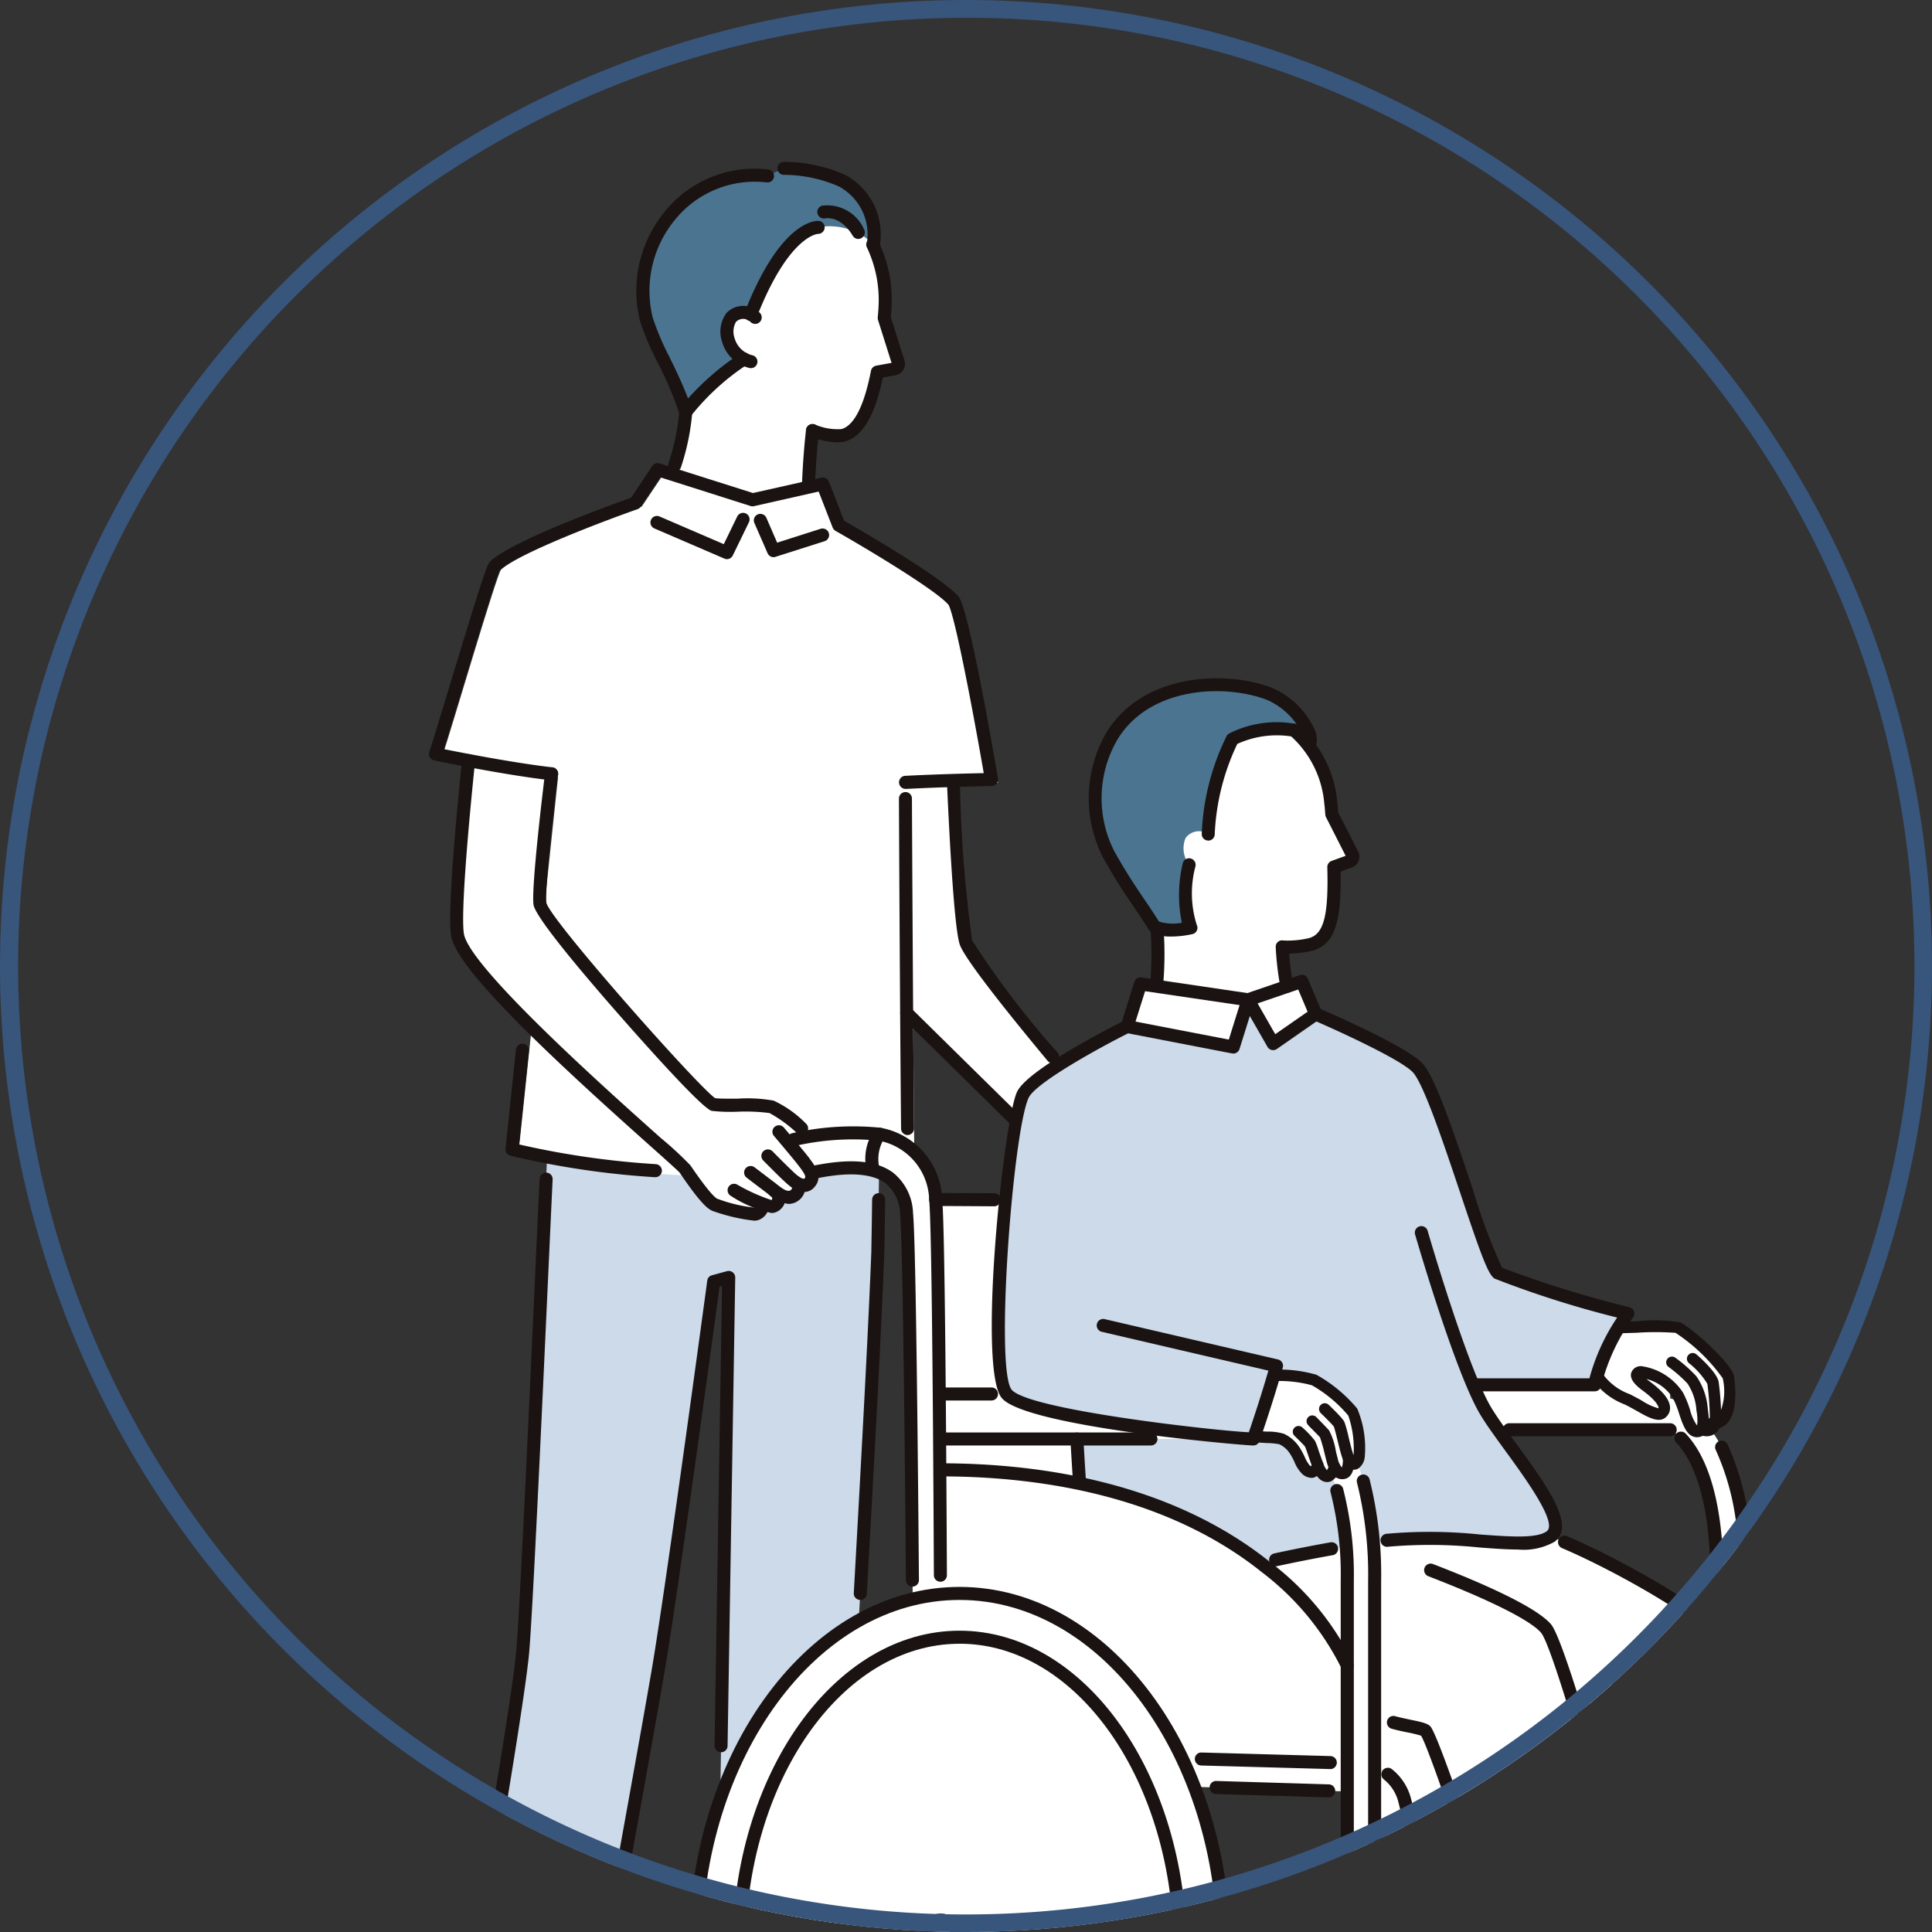 <svg height="108.5" viewBox="0 0 108.5 108.5" width="108.5" xmlns="http://www.w3.org/2000/svg" xmlns:xlink="http://www.w3.org/1999/xlink"><rect x="0" y="0" width="108.5" height="108.5" fill="#333333" stroke="none"/><clipPath id="a"><path d="m54.248 0a54.247 54.247 0 1 0 54.246 54.248 54.248 54.248 0 0 0 -54.246-54.248z"/></clipPath><g clip-path="url(#a)" transform="translate(.006)"><path d="m32.967 23.362c-.057 1.606-.117 6.839-.131 7.185-.425 11.133-2.576 46.078-2.576 46.078a15.5 15.5 0 0 1 -6.523-.044l.724-44.616-.841.226s-2.282 16.894-3.09 21.678-3.779 20.994-3.779 20.994-4.422.114-7.2-1.242c0 0 3.041-17.2 3.343-20.635s1.369-28.43 1.481-29.9z" fill="#ccdaea" transform="translate(16.455 39.77)"/><path d="m13.6 15.781c.574-.463 1.3-2.42 1.481-4.569l.588-4.291 7.122.977-.591 4.36a31.54 31.54 0 0 0 -.174 5.78l-4.683.918z" fill="#fff" transform="translate(23.428 11.924)"/><path d="m17.194 13.73c.61 2.753 4.236 3.918 5.162 3.673.569-.147 1.386-.773 1.925-3.553l.947-.174a.291.291 0 0 0 .226-.373l-.787-2.486c.016-.207.044-.422.049-.643.117-5.688-4.288-6.025-4.288-6.025a5.012 5.012 0 0 0 -5.478 3.12c-1.759 4.171 2.243 6.461 2.243 6.461" fill="#fff" transform="translate(24.985 7.047)"/><path d="m18.944 14.173a1.657 1.657 0 0 1 -.708-2.328.868.868 0 0 1 1.094-.163c1.955-4.988 3.782-4.9 3.782-4.9a3.513 3.513 0 0 1 3.1.947 3.438 3.438 0 0 0 -1.764-3.572 8.084 8.084 0 0 0 -3.262-.689l-.918.425a6.1 6.1 0 0 0 -5.418 2.161 6.693 6.693 0 0 0 -1.383 5.905c.411 1.432 1.617 3.251 2.213 5.2a13.784 13.784 0 0 1 3.264-2.984" fill="#4b7490" transform="translate(22.826 5.983)"/><path d="m26.477 36.082-7.531-7.411-.934-12.826h4.468s.343 8.658.732 9.788 5.875 7.618 5.875 7.618a20.891 20.891 0 0 1 -2.611 2.832" fill="#fff" transform="translate(31.028 27.295)"/><path d="m8.979 25.659c.506-1.5 3.093-10.332 3.324-10.553 1.342-1.247 7.9-3.539 7.9-3.539l1.258-1.879 5.339 1.693 3.937-.89.9 2.317s5.451 3.1 6.436 4.231c.517.594 2.135 10.046 2.135 10.046s-2.783.052-4.835.163c.019 4.239.084 17.025.144 21.506 0 0-12.527 1.527-22.236-.893l2.219-21.091c-2.706-.31-6.521-1.111-6.521-1.111" fill="#fff" transform="translate(15.832 16.88)"/><path d="m10.089 15.689c1.34.253 3.164.572 4.656.746 0 0-.771 6.262-.648 7.288s9.18 11.177 9.725 11.277 2.747-.046 3.281.131a12.474 12.474 0 0 1 2.1 1.574l-1.075.547c.329.389.689.825.809.988.231.327.615.762.321 1.116a.476.476 0 0 1 -.653.09.606.606 0 0 1 -.261.686.812.812 0 0 1 -.871-.132c.038.174.1.653-.324.738a1.321 1.321 0 0 1 -.542-.133.635.635 0 0 1 -.37.542 7.914 7.914 0 0 1 -2.317-.509 8.646 8.646 0 0 1 -1.688-2.023c-.289-.427-12.4-10.621-12.772-13.164-.242-1.655.629-9.761.629-9.761" fill="#fff" transform="translate(16.223 27.026)"/><path d="m16.566 9.808a.427.427 0 0 1 -.1-.014 2.1 2.1 0 0 1 -1.527-1.489 1.763 1.763 0 0 1 .259-1.6 1.305 1.305 0 0 1 1.838-.033.366.366 0 1 1 -.482.55.574.574 0 0 0 -.825-.014 1.094 1.094 0 0 0 -.084.9 1.37 1.37 0 0 0 1.024.98.367.367 0 0 1 .25.452.363.363 0 0 1 -.351.267" fill="#1a1311" transform="translate(25.599 10.868)"/><path d="m21.424 8.331h-.049a.365.365 0 0 1 -.316-.411 3.069 3.069 0 0 0 -1.576-3.2 7.741 7.741 0 0 0 -3.083-.65.366.366 0 0 1 0-.732 8.516 8.516 0 0 1 3.441.735 3.781 3.781 0 0 1 1.947 3.94.364.364 0 0 1 -.362.319" fill="#1a1311" transform="translate(27.619 5.75)"/><path d="m15.913 17.5-.057-.005a.366.366 0 0 1 -.294-.253 19.784 19.784 0 0 0 -1.22-2.87 15.606 15.606 0 0 1 -.994-2.336 7.012 7.012 0 0 1 1.443-6.227 6.473 6.473 0 0 1 5.739-2.3.366.366 0 1 1 -.054.73 5.758 5.758 0 0 0 -5.1 2.015 6.273 6.273 0 0 0 -1.318 5.576 14.933 14.933 0 0 0 .942 2.218c.348.713.732 1.506 1.04 2.322a15.034 15.034 0 0 1 2.938-2.527.365.365 0 1 1 .4.613 13.463 13.463 0 0 0 -3.164 2.883.362.362 0 0 1 -.3.158" fill="#1a1311" transform="translate(22.593 6.007)"/><path d="m15.715 10.181a.373.373 0 0 1 -.133-.025.369.369 0 0 1 -.207-.476c1.993-5.08 3.925-5.129 4.141-5.124a.369.369 0 0 1 .349.384.374.374 0 0 1 -.373.348c-.054 0-1.661.142-3.436 4.661a.367.367 0 0 1 -.34.231" fill="#1a1311" transform="translate(26.442 7.848)"/><path d="m19.172 6.128a.362.362 0 0 1 -.313-.177c-.7-1.168-1.549-.98-1.56-.977a.367.367 0 0 1 -.169-.713 2.255 2.255 0 0 1 2.355 1.312.368.368 0 0 1 -.125.5.362.362 0 0 1 -.188.052" fill="#1a1311" transform="translate(29.026 7.291)"/><path d="m18.409 16.388a4.822 4.822 0 0 1 -1.544-.321.366.366 0 0 1 .248-.689 3.232 3.232 0 0 0 1.5.261c.708-.188 1.28-1.315 1.658-3.27a.372.372 0 0 1 .294-.291l.863-.158-.76-2.407a.4.4 0 0 1 -.016-.139l.016-.18c.011-.144.025-.289.03-.441a6.905 6.905 0 0 0 -.651-3.311.366.366 0 1 1 .651-.335 7.612 7.612 0 0 1 .732 3.662c-.005.166-.019.329-.035.49l-.005.1.76 2.42a.661.661 0 0 1 -.06.536.653.653 0 0 1 -.447.3l-.705.131c-.449 2.159-1.152 3.332-2.14 3.591a1.5 1.5 0 0 1 -.389.044" fill="#1a1311" transform="translate(28.635 8.458)"/><path d="m16.905 12.53h-.014a.365.365 0 0 1 -.351-.378c.044-1.228.152-2.459.229-3.085a.366.366 0 0 1 .727.093c-.076.61-.18 1.813-.226 3.019a.364.364 0 0 1 -.365.351" fill="#1a1311" transform="translate(28.492 15.069)"/><path d="m14.148 12.077a.476.476 0 0 1 -.12-.019.37.37 0 0 1 -.226-.468 12.4 12.4 0 0 0 .598-2.89.365.365 0 0 1 .727.065 13.133 13.133 0 0 1 -.634 3.071.366.366 0 0 1 -.346.245" fill="#1a1311" transform="translate(23.742 14.409)"/><path d="m17.71 13.178a.335.335 0 0 1 -.144-.03l-3.931-1.693a.366.366 0 0 1 .291-.672l3.607 1.555.754-1.552a.366.366 0 0 1 .659.319l-.907 1.868a.365.365 0 0 1 -.329.207" fill="#1a1311" transform="translate(23.108 18.222)"/><path d="m16.656 13.031a.368.368 0 0 1 -.335-.221l-.743-1.7a.364.364 0 0 1 .191-.482.371.371 0 0 1 .482.188l.607 1.4 2.439-.779a.371.371 0 0 1 .463.24.364.364 0 0 1 -.24.457l-2.753.877a.332.332 0 0 1 -.112.019" fill="#1a1311" transform="translate(26.781 18.26)"/><path d="m18.843 29.021h-.024a47.723 47.723 0 0 1 -8.119-1.207.362.362 0 0 1 -.275-.392l.583-5.562a.367.367 0 1 1 .73.076l-.553 5.244a47.428 47.428 0 0 0 7.681 1.108.37.37 0 0 1 .34.392.366.366 0 0 1 -.365.34" fill="#1a1311" transform="translate(17.959 37.09)"/><path d="m19.025 35.6a.364.364 0 0 1 -.365-.362c-.049-4.993-.1-13.755-.12-18.53a.368.368 0 0 1 .365-.37.365.365 0 0 1 .365.365c.022 4.778.071 13.537.117 18.527a.365.365 0 0 1 -.359.37z" fill="#1a1311" transform="translate(31.938 28.143)"/><path d="m25 27.463a.358.358 0 0 1 -.256-.1l-6.066-5.971a.367.367 0 1 1 .515-.523l6.063 5.971a.365.365 0 0 1 -.256.626" fill="#1a1311" transform="translate(31.981 35.762)"/><path d="m25.467 32.207a.37.37 0 0 1 -.28-.131c-2.1-2.524-4.65-5.7-4.933-6.529-.319-.928-.591-6.164-.724-9.2a.367.367 0 0 1 .732-.033 73.643 73.643 0 0 0 .686 9 49.7 49.7 0 0 0 4.8 6.3.365.365 0 0 1 -.28.6" fill="#1a1311" transform="translate(33.641 27.5)"/><path d="m17.507 26.063a6.78 6.78 0 0 1 -2.307-.963.364.364 0 1 1 .348-.64 10.251 10.251 0 0 0 1.925.869c.052-.027.049-.142.035-.237a.365.365 0 1 1 .724-.1.845.845 0 0 1 -.629 1.054.488.488 0 0 1 -.093.008" fill="#1a1311" transform="translate(25.845 42.065)"/><path d="m17.839 26.18a1.985 1.985 0 0 1 -1.133-.545c-.049-.041-.1-.079-.142-.112-.248-.188-.817-.618-1.075-.817a.366.366 0 1 1 .447-.58c.256.193.82.623 1.065.809.052.035.106.082.166.128.308.245.6.46.776.354.041-.027.12-.071.1-.259a.366.366 0 0 1 .727-.082.94.94 0 0 1 -.452.969.9.9 0 0 1 -.474.133" fill="#1a1311" transform="translate(26.437 41.432)"/><path d="m26.07 36.478a.369.369 0 0 1 -.237-.087 7.6 7.6 0 0 0 -1.566-1.146 10.378 10.378 0 0 0 -1.778-.076 9.673 9.673 0 0 1 -1.462-.046c-.52-.1-3.825-3.817-5.225-5.413-2.14-2.439-4.71-5.5-4.792-6.18-.123-1.04.569-6.736.651-7.381a.366.366 0 0 1 .727.09c-.215 1.732-.746 6.4-.651 7.2.248 1 8.538 10.341 9.475 10.969.234.033.784.03 1.271.027a8.327 8.327 0 0 1 2.015.112 6.165 6.165 0 0 1 1.808 1.282.366.366 0 0 1 -.237.645" fill="#1a1311" transform="translate(18.943 27.264)"/><path d="m26.33 41.756a10.346 10.346 0 0 1 -2.309-.545c-.368-.136-.9-.754-1.843-2.137l-.019-.025c-.079-.093-.757-.7-1.541-1.4-5.704-5.082-11.018-10.049-11.288-11.913-.248-1.683.588-9.521.623-9.853a.367.367 0 1 1 .73.079c-.008.079-.863 8.078-.632 9.668.272 1.862 8.105 8.849 11.054 11.479a19.944 19.944 0 0 1 1.658 1.53l.019.024c1.086 1.593 1.418 1.827 1.5 1.862a8.437 8.437 0 0 0 2.086.5c.052-.014.087-.139.1-.163a.366.366 0 0 1 .708.185.9.9 0 0 1 -.6.681.774.774 0 0 1 -.242.03" fill="#1a1311" transform="translate(15.993 26.794)"/><path d="m35.6 27.848a.367.367 0 0 1 -.022-.732c1.563-.082 3.564-.136 4.427-.152-.749-4.321-1.677-9-1.988-9.464-.768-.877-4.833-3.289-6.336-4.141a.4.4 0 0 1 -.161-.185l-.787-2.023-3.632.82a.352.352 0 0 1 -.191-.008l-5.072-1.612-1.097 1.649a.356.356 0 0 1 -.185.142c-1.783.626-6.611 2.442-7.735 3.431-.231.49-1.38 4.283-2.145 6.809-.411 1.345-.773 2.543-.991 3.232 1.045.21 3.94.776 6.091 1.024a.366.366 0 1 1 -.084.727c-2.7-.31-6.515-1.108-6.553-1.116a.37.37 0 0 1 -.245-.177.36.36 0 0 1 -.027-.3c.177-.523.607-1.949 1.108-3.6 1.928-6.36 2.143-6.945 2.314-7.1 1.3-1.206 7-3.251 7.912-3.578l1.187-1.778a.364.364 0 0 1 .417-.144l5.241 1.661 3.839-.863a.367.367 0 0 1 .422.221l.858 2.2c.809.463 5.472 3.158 6.417 4.245.528.607 1.729 7.354 2.222 10.226a.367.367 0 0 1 -.354.427c-.027 0-2.8.052-4.825.163z" fill="#1a1311" transform="translate(15.236 16.455)"/><path d="m16.69 73.343a18.315 18.315 0 0 1 -7.068-1.28.369.369 0 0 1 -.2-.392c.03-.172 3.038-17.223 3.338-20.6.2-2.216.708-13.376 1.081-21.528.087-1.9.166-3.621.234-5a.365.365 0 1 1 .73.033c-.065 1.383-.144 3.107-.231 5-.373 8.157-.888 19.328-1.086 21.56-.283 3.213-2.891 18.086-3.294 20.39a18.484 18.484 0 0 0 6.483 1.089c.408-2.233 2.984-16.322 3.725-20.692.8-4.724 3.066-21.5 3.087-21.664a.358.358 0 0 1 .267-.3l.841-.229a.368.368 0 0 1 .463.357l-.43 26.3a.36.36 0 0 1 -.37.359.371.371 0 0 1 -.362-.373l.422-25.808-.139.038c-.283 2.08-2.312 17.022-3.06 21.443-.8 4.732-3.749 20.839-3.779 21a.361.361 0 0 1 -.351.3c-.025 0-.128 0-.3 0" fill="#1a1311" transform="translate(16.224 41.658)"/><path d="m17.974 47.455h-.022a.364.364 0 0 1 -.343-.387c.515-9.129.847-15.576.986-19.165 0-.109.011-.735.025-1.582l.019-1.35a.366.366 0 0 1 .732.011l-.019 1.35c-.014.858-.025 1.489-.027 1.6-.136 3.594-.468 10.046-.986 19.178a.365.365 0 0 1 -.365.346" fill="#1a1311" transform="translate(30.333 42.397)"/><path d="m23.673 26.809c.476-.534.678-3.09.515-5.17l-.109-3.755 6.964-.2.18 5.031c.046 1.122.354 3.869 1.391 5.154l-3.888 2.924z" fill="#fff" transform="translate(40.78 30.465)"/><path d="m27.126 24.377c1.255 3.1 3.085 3.825 5.394 3.357 1.214-.248 1.476-1.6 1.4-4.364l.879-.319a.282.282 0 0 0 .152-.395l-1.144-2.249c-.019-.2-.027-.411-.057-.623-.79-5.453-5.053-5.078-5.053-5.078a4.86 4.86 0 0 0 -4.743 3.85c-1.018 4.266 3.172 5.821 3.172 5.821" fill="#fff" transform="translate(40.989 25.324)"/><path d="m34.615 17.564a4.713 4.713 0 0 0 -.852-.882 5.578 5.578 0 0 0 -3.474.5 13.321 13.321 0 0 0 -1.35 5.328.935.935 0 0 0 -1.271.223 1.488 1.488 0 0 0 .2 1.5s-.55 2.339.1 3.537c0 0-1.446.329-2.056-.074-.844-1.361-1.451-2.053-2.562-4.029a6.967 6.967 0 0 1 .207-6.717c1.928-3.079 6.319-3.292 8.829-2.312 1.263.493 2.573 2.118 2.227 2.921" fill="#4b7490" transform="translate(38.91 24.327)"/><path d="m22.7 39.408 14.473.438a2.765 2.765 0 0 1 2.6 2.091l6.444 26.088 21.835-2.515-6.112-24.261a1.389 1.389 0 0 0 -1.3-1.046l-6.235-.188-3.689-5.66h-24.535z" fill="#fff" transform="translate(39.111 59.181)"/><path d="m48.1 63.448-6.217-24.705a1.387 1.387 0 0 0 -1.3-1.043l-6.235-.191v-1.7l6.616.2a2.759 2.759 0 0 1 2.6 2.091l6.287 25.01z" fill="#fff" transform="translate(59.167 61.684)"/><path d="m34.348 30.456s2.9.809 2.9 8.489v9.4h1.536v-10.209c0-8.416-4.166-9.292-4.166-9.292z" fill="#fff" transform="translate(59.169 49.687)"/><path d="m44.33 65.027-6.292-25.748a1.383 1.383 0 0 0 -1.3-1.043l-14.038-.427v-1.6l14.473.438a2.762 2.762 0 0 1 2.595 2.091l6.444 26.088z" fill="#fff" transform="translate(39.111 62.378)"/><path d="m43.159 24.87-24.133-.131v31.028l24.487.643z" fill="#fff" transform="translate(32.775 42.617)"/><path d="m0 0h17.686v2.981h-17.686z" fill="#fff" transform="translate(76.103 77.317)"/><path d="m32.621 27.214a16.286 16.286 0 0 0 2.957.463 28.533 28.533 0 0 1 3.624 0c.588.261 2.761 2.246 2.837 2.8.071.5.259 2.51-.735 2.537a.507.507 0 0 1 -.77.373.273.273 0 0 1 -.25.128c-.528-.011-.667-1.3-1.081-2.039a3.042 3.042 0 0 0 -2.088-1.315s-.681.071.324.809 1.133 1.214.909 1.465c-.291.329-1.051-.264-2-.735a3.514 3.514 0 0 1 -1.579-1.165c-.324-.452-2.826-.781-2.826-.781z" fill="#fff" transform="translate(55.021 46.88)"/><path d="m42.775 30.451 4.656 3.382c2.8 1.045 8.435 4.163 8.846 5.157.923 2.21 8.323 27.963 8.323 27.963s-1.625 1.756-6.379 1.448c0 0-8.015-23.575-8.505-24.662l-.95-.427c2.534 8.169 6.86 24.918 6.86 24.918a10.221 10.221 0 0 1 -6.926 1.048s-7.547-23.749-8.28-24.528-10.983-1.05-13.441-1.723c-4.223-1.157-3.967-12.018-3.967-12.018z" fill="#fff" transform="translate(39.636 52.456)"/><path d="m55.937 38.9s-6.464-1.734-7.283-2.276c-.664-.436-3.308-10.237-4.52-11.528-.882-.942-5.728-3.022-5.728-3.022l-.771-1.835-3.022 1.035-6.039-.893-.751 2.393s-5.255 2.619-5.848 3.817c-.8 1.625-2.088 15.456-.909 16.826.392.455 1.941.885 3.869 1.258.136 2.663.482 8.666.86 9.194.482.683 3.719.528 5.6 0a90.926 90.926 0 0 1 11.016-2.238c3.872-.463 7.926.711 9.183-.215s-2.331-4.884-3.624-7.013a12.4 12.4 0 0 1 -.738-1.506h6.85a11.476 11.476 0 0 1 1.851-4" fill="#ccdaea" transform="translate(35.469 34.869)"/><path d="m42.232 41.3s-4.47-10.981-22.832-10.981v15.835l22.829.626z" fill="#fff" transform="translate(33.424 52.228)"/><path d="m0 0h17.686v2.527h-17.686z" fill="#fff" transform="translate(52.699 78.286)"/><path d="m29.624 71.038v-32.585c0-7.681-2.9-8.489-2.9-8.489l1.764-.746s2.671 1.555 2.671 9.235v32.585z" fill="#fff" transform="translate(46.032 50.332)"/><path d="m16.231 23.842a15.052 15.052 0 0 1 5.187-.395 3.826 3.826 0 0 1 3.164 3.665c.172 1.715.245 16.521.272 22.979l-1.557.152c-.052-6.319-.174-20.621-.343-22.328-.142-1.41-.822-3.286-5.377-2.292a2.988 2.988 0 0 0 -.378-.6c-.136-.193-.6-.749-.967-1.179" fill="#fff" transform="translate(27.96 40.249)"/><path d="m14.334 52.977c0 11.106 6.651 20.109 14.855 20.109s14.855-9 14.855-20.109-6.649-20.109-14.855-20.109-14.855 9-14.855 20.109" fill="#fff" transform="translate(24.692 56.619)"/><path d="m26.128 28.53a7.944 7.944 0 0 1 3.624.1 7.958 7.958 0 0 1 2.167 1.8 5.609 5.609 0 0 1 .359 2.42c-.057.387-.182.566-.406.466-.068-.03-.131-.142-.193-.3.008.207 0 .779-.27.844-.215.052-.387-.093-.517-.365-.046.166-.158.466-.316.52-.18.057-.4-.044-.6-.553l-.027-.071c-.057.191-.242.637-.678.248a8.326 8.326 0 0 1 -.626-1.075 1.791 1.791 0 0 0 -.721-.632c-.28-.128-1.41-.057-2.355-.256z" fill="#fff" transform="translate(44.048 48.872)"/><path d="m20.765 31.188c1.179 1.364 12.785 2.527 13.845 2.527 0 0 .7-1.977 1.3-4.108l-9.733-2.265z" fill="#ccdaea" transform="translate(35.77 47.098)"/><path d="m29.534 22.077-2.385 1.658-1.408-2.459 3.019-1.035z" fill="#fff" transform="translate(44.343 34.869)"/><path d="m23.247 22.687 5.96 1.152.83-2.652-6.037-.893z" fill="#fff" transform="translate(40.046 34.959)"/><g fill="#1a1311"><path d="m27.093 28.493a2.171 2.171 0 0 1 -1.152-.261.4.4 0 0 1 -.109-.114c-.308-.5-.58-.893-.866-1.318-.487-.719-.994-1.465-1.7-2.725a7.329 7.329 0 0 1 .215-7.087c2.083-3.332 6.766-3.436 9.271-2.459a4.66 4.66 0 0 1 2.356 2.271 1.457 1.457 0 0 1 .074 1.138.366.366 0 1 1 -.672-.289.817.817 0 0 0 -.074-.566 4 4 0 0 0 -1.949-1.87c-2.279-.89-6.521-.814-8.388 2.167a6.557 6.557 0 0 0 -.2 6.338c.694 1.236 1.19 1.966 1.669 2.674.267.389.539.792.836 1.266a2.723 2.723 0 0 0 1.282.065 7.7 7.7 0 0 1 .052-3.343.364.364 0 0 1 .441-.27.369.369 0 0 1 .272.438 5.878 5.878 0 0 0 .068 3.281.366.366 0 0 1 .011.324.362.362 0 0 1 -.253.207 5.737 5.737 0 0 1 -1.187.136" transform="translate(38.68 24.1)"/><path d="m26.985 27.84c-.112 0-.223-.005-.332-.011a.366.366 0 0 1 .049-.73 5.261 5.261 0 0 0 1.4-.114c.9-.18 1.184-1.228 1.108-4a.369.369 0 0 1 .242-.354l.787-.286-1.1-2.167a.331.331 0 0 1 -.041-.136l-.014-.169c-.011-.142-.019-.286-.041-.43a5.761 5.761 0 0 0 -1.928-3.863.366.366 0 1 1 .455-.574 6.469 6.469 0 0 1 2.2 4.334c.025.163.035.321.046.479l.008.093 1.117 2.188a.662.662 0 0 1 .025.534.655.655 0 0 1 -.381.37l-.632.226c.052 2.608-.231 4.174-1.7 4.471a6.335 6.335 0 0 1 -1.269.139" transform="translate(45.325 25.717)"/><path d="m25.151 21.545a.363.363 0 0 1 -.365-.357 13.562 13.562 0 0 1 1.386-5.488.342.342 0 0 1 .15-.166 5.906 5.906 0 0 1 3.719-.542.367.367 0 0 1 -.131.721 5.341 5.341 0 0 0 -3.128.406 13.092 13.092 0 0 0 -1.266 5.053.364.364 0 0 1 -.357.376z" transform="translate(42.697 25.66)"/><path d="m41.069 66.714a12.187 12.187 0 0 1 -2.08-.18.363.363 0 0 1 -.289-.25c-2.946-9.273-7.523-23.3-8.187-24.368a7.237 7.237 0 0 0 -.77-.185c-.275-.057-.585-.123-.86-.2a.366.366 0 1 1 .193-.705c.25.068.539.128.817.188.675.139.98.21 1.141.378.743.787 6.888 20.025 8.3 24.455a10.231 10.231 0 0 0 6.218-.9c-2.87-11.1-7.4-27.744-8.3-28.811-.585-.694-2.894-1.851-6.333-3.175a.369.369 0 0 1 -.21-.474.365.365 0 0 1 .474-.21c2.548.98 5.767 2.366 6.63 3.387 1.3 1.546 7.784 26.527 8.519 29.369a.369.369 0 0 1 -.155.4 9.865 9.865 0 0 1 -5.1 1.282" transform="translate(49.287 55.559)"/><path d="m43.586 66.7c-.351 0-.719-.011-1.105-.035a.371.371 0 0 1 -.324-.248c-2.682-7.893-7.776-22.8-8.44-24.506l-.817-.371a.366.366 0 0 1 .3-.667l.95.427a.372.372 0 0 1 .182.182c.468 1.043 7.555 21.865 8.437 24.463 3.564.177 5.222-.849 5.7-1.22-.732-2.54-7.392-25.644-8.247-27.7-.289-.694-4.7-3.3-7.863-4.648a.365.365 0 1 1 .286-.672c2.567 1.095 7.784 3.907 8.252 5.04.915 2.2 8.037 26.951 8.339 28a.369.369 0 0 1 -.082.351c-.065.068-1.536 1.6-5.568 1.6" transform="translate(55.354 54.563)"/><path d="m28.587 32.558c-.24 0-.553-.144-.8-.773-.1-.256-.2-.542-.28-.781-.06-.172-.133-.389-.161-.438s-.335-.357-.58-.594a.323.323 0 1 1 .447-.466 5.387 5.387 0 0 1 .7.746 3.98 3.98 0 0 1 .2.545c.082.229.177.506.275.754a.968.968 0 0 0 .191.34.985.985 0 0 0 .117-.28.322.322 0 0 1 .618.18 1.035 1.035 0 0 1 -.525.735.743.743 0 0 1 -.2.033" transform="translate(45.936 50.673)"/><path d="m28.953 32.785c-.278 0-.651-.174-.871-.994-.033-.131-.071-.283-.109-.438a9.231 9.231 0 0 0 -.261-.92c-.068-.079-.447-.46-.629-.643l-.046-.052a.322.322 0 0 1 .457-.452l.049.049c.291.3.585.6.681.713a3.691 3.691 0 0 1 .376 1.152c.035.152.076.3.109.427a1.068 1.068 0 0 0 .231.5 1.326 1.326 0 0 0 .054-.506.324.324 0 0 1 .313-.332.321.321 0 0 1 .332.313c.025.852-.267 1.105-.517 1.165a.753.753 0 0 1 -.166.019" transform="translate(46.412 50.285)"/><path d="m29.228 32.154a.8.8 0 0 1 -.531-.237 2.018 2.018 0 0 1 -.422-.667 3.969 3.969 0 0 0 -.256-.468 1.436 1.436 0 0 0 -.591-.515 4.191 4.191 0 0 0 -.728-.067l-.618-.038a.324.324 0 0 1 .049-.645c.212.019.417.03.6.041a3.08 3.08 0 0 1 .967.125 2.141 2.141 0 0 1 .855.741 4.209 4.209 0 0 1 .3.55 1.965 1.965 0 0 0 .272.468.522.522 0 0 0 .084.063.539.539 0 0 0 .071-.161.327.327 0 0 1 .4-.218.323.323 0 0 1 .215.4.822.822 0 0 1 -.515.61.521.521 0 0 1 -.155.022" transform="translate(44.409 50.84)"/><path d="m30.98 33.871a.61.61 0 0 1 -.248-.057c-.3-.136-.436-.6-.681-1.617-.074-.3-.15-.61-.2-.746-.046-.074-.422-.457-.735-.76a.322.322 0 0 1 -.008-.455.317.317 0 0 1 .455-.008c.8.765.866.926.888.98a7.281 7.281 0 0 1 .229.839c.068.278.177.73.272 1l.008-.044a5.639 5.639 0 0 0 -.3-2.173 7.54 7.54 0 0 0 -2.039-1.7 6.884 6.884 0 0 0 -2.137-.234h-.008a.322.322 0 0 1 -.321-.316.326.326 0 0 1 .316-.329 7.532 7.532 0 0 1 2.4.286 8.166 8.166 0 0 1 2.292 1.9 5.7 5.7 0 0 1 .427 2.668.91.91 0 0 1 -.373.705.5.5 0 0 1 -.24.06" transform="translate(45.052 48.668)"/><path d="m38.708 32.508h-.014c-.566-.011-.781-.651-1.01-1.331a5.292 5.292 0 0 0 -.348-.869 2.459 2.459 0 0 0 -1.478-1.07c.049.041.112.09.185.144.719.528 1.086.986 1.13 1.4a.676.676 0 0 1 -.172.542c-.384.438-1 .1-1.7-.3-.212-.117-.438-.245-.678-.362a3.855 3.855 0 0 1 -1.7-1.266.32.32 0 0 1 .077-.452.325.325 0 0 1 .449.074 3.184 3.184 0 0 0 1.451 1.064c.25.123.487.253.705.376a3.193 3.193 0 0 0 .926.425v-.038c-.005-.054-.074-.357-.871-.945-.362-.264-.768-.621-.664-1.007a.563.563 0 0 1 .5-.378.332.332 0 0 1 .074 0 3.341 3.341 0 0 1 2.33 1.477 5.6 5.6 0 0 1 .4.977 2.614 2.614 0 0 0 .4.888 2.855 2.855 0 0 0 -.041-.857 3.075 3.075 0 0 0 -.5-1.506 7.487 7.487 0 0 0 -1.065-.934.318.318 0 0 1 -.071-.447.322.322 0 0 1 .449-.074 7.891 7.891 0 0 1 1.187 1.048 3.67 3.67 0 0 1 .637 1.824c.084.61.125 1.1-.131 1.391a.6.6 0 0 1 -.46.2" transform="translate(56.605 48.207)"/><path d="m38.952 33.295a1.54 1.54 0 0 1 -.155-.011.323.323 0 0 1 -.278-.362.328.328 0 0 1 .362-.278.288.288 0 0 0 .286-.082 3.167 3.167 0 0 0 .221-2.086 10.028 10.028 0 0 0 -2.649-2.551 15.682 15.682 0 0 0 -2.175-.005l-.939.03h-.005a.323.323 0 0 1 -.008-.645c.286-.005.6-.016.931-.027a8.91 8.91 0 0 1 2.457.057c.564.25 2.921 2.292 3.028 3.049.065.46.226 2-.4 2.633a.915.915 0 0 1 -.672.278" transform="translate(57.353 46.927)"/><path d="m35.9 32.584a.955.955 0 0 1 -.468-.128.318.318 0 0 1 -.12-.438.326.326 0 0 1 .438-.123.237.237 0 0 0 .229.025.253.253 0 0 0 .1-.2 15.281 15.281 0 0 0 -.139-2.08 4.433 4.433 0 0 0 -1.04-1.169.319.319 0 0 1 -.027-.452.325.325 0 0 1 .455-.033c.346.3 1.165 1.067 1.247 1.546a15.921 15.921 0 0 1 .142 2.224.854.854 0 0 1 -.43.73.81.81 0 0 1 -.389.1" transform="translate(59.938 48.076)"/><path d="m36.2 43.464c-.645 0-1.386-.054-2.2-.117a27.06 27.06 0 0 0 -5.113-.038.361.361 0 0 1 -.406-.319.365.365 0 0 1 .319-.408 27.208 27.208 0 0 1 5.257.038c1.71.125 3.185.234 3.755-.182.629-.46-1.214-2.989-2.314-4.5-.542-.746-1.056-1.448-1.408-2.031-1.391-2.287-3.586-9.837-3.678-10.158a.367.367 0 0 1 .705-.2c.022.079 2.257 7.776 3.6 9.981.34.555.841 1.247 1.375 1.979 1.737 2.38 3.371 4.626 2.156 5.521a3.535 3.535 0 0 1 -2.042.436" transform="translate(49.047 43.556)"/><path d="m26.541 33.166a.366.366 0 0 1 -.076-.724c1.111-.24 2.181-.449 3.175-.626a.367.367 0 0 1 .131.721c-.986.174-2.047.384-3.153.621a.363.363 0 0 1 -.076.008" transform="translate(45.091 54.797)"/><path d="m22.589 32.7a.366.366 0 0 1 -.365-.34c-.054-.847-.106-1.685-.147-2.423a.365.365 0 0 1 .73-.041c.041.735.09 1.571.147 2.412a.367.367 0 0 1 -.34.392z" transform="translate(38.03 50.9)"/><path d="m35.147 46.542c-.545 0-12.734-1.043-14.122-2.655s.1-15.7.858-17.223c.594-1.2 4.909-3.425 5.873-3.912l.705-2.246a.368.368 0 0 1 .4-.25l5.952.879 2.938-1.007a.363.363 0 0 1 .455.2l.719 1.7c.9.392 4.86 2.14 5.712 3.049.672.716 1.593 3.365 2.821 7.035a34 34 0 0 0 1.653 4.449 62.781 62.781 0 0 0 7.158 2.219.364.364 0 0 1 .2.569 11.219 11.219 0 0 0 -1.79 3.851.365.365 0 0 1 -.359.3h-6.567a.366.366 0 0 1 0-.732h6.267a11.41 11.41 0 0 1 1.557-3.411 56.346 56.346 0 0 1 -6.888-2.189c-.354-.231-.73-1.236-1.928-4.819-.912-2.723-2.047-6.112-2.66-6.768-.681-.724-4.275-2.363-5.6-2.932a.372.372 0 0 1 -.193-.193l-.643-1.522-2.7.923a.324.324 0 0 1 -.169.016l-5.731-.844-.659 2.094a.358.358 0 0 1 -.185.218c-1.988.991-5.29 2.859-5.685 3.654-.885 1.789-1.919 15.3-.958 16.42s11.211 2.275 13.313 2.385c.191-.555.659-1.947 1.1-3.463l-9.36-2.181a.365.365 0 1 1 .166-.711l9.733 2.265a.37.37 0 0 1 .231.172.363.363 0 0 1 .038.286c-.6 2.115-1.3 4.108-1.307 4.13a.368.368 0 0 1 -.346.242" transform="translate(35.236 34.636)"/><path d="m29.439 23.872-.071-.005-5.96-1.152a.368.368 0 0 1 -.289-.43.363.363 0 0 1 .429-.285l5.639 1.089.732-2.341a.367.367 0 0 1 .667-.074l1.209 2.113 2.058-1.429a.367.367 0 0 1 .419.6l-2.385 1.658a.366.366 0 0 1 -.291.057.378.378 0 0 1 -.237-.174l-.991-1.734-.58 1.854a.368.368 0 0 1 -.348.256" transform="translate(39.816 35.293)"/><path d="m26.939 22.341a.369.369 0 0 1 -.359-.3 16.329 16.329 0 0 1 -.267-2.265.363.363 0 0 1 .348-.381.376.376 0 0 1 .381.348 15.484 15.484 0 0 0 .256 2.162.364.364 0 0 1 -.291.425.291.291 0 0 1 -.068.008" transform="translate(45.325 33.415)"/><path d="m24.091 22.886h-.035a.365.365 0 0 1 -.332-.4 18.865 18.865 0 0 0 .016-3.09.366.366 0 1 1 .73-.054 19.759 19.759 0 0 1 -.016 3.213.366.366 0 0 1 -.362.332" transform="translate(40.863 32.735)"/><path d="m28.389 67.813a.367.367 0 0 1 -.368-.365v-31.394a18.723 18.723 0 0 0 -.569-4.977.366.366 0 1 1 .705-.2 19.565 19.565 0 0 1 .6 5.173v31.398a.367.367 0 0 1 -.365.365" transform="translate(47.267 52.731)"/><path d="m28.984 68.325a.365.365 0 0 1 -.365-.365v-31.583a21.332 21.332 0 0 0 -.619-5.494.366.366 0 1 1 .705-.193 22.092 22.092 0 0 1 .645 5.688v31.582a.365.365 0 0 1 -.365.365" transform="translate(48.208 52.405)"/><path d="m31.634 37.659h-.011l-6.323-.191a.366.366 0 0 1 .024-.732l6.316.191a.366.366 0 0 1 -.011.732" transform="translate(42.979 63.282)"/><path d="m34.621 62.7a.365.365 0 0 1 -.354-.28l-5.916-24.2a.366.366 0 1 1 .711-.174l5.914 24.2a.364.364 0 0 1 -.267.441.448.448 0 0 1 -.087.011" transform="translate(48.82 65.066)"/><path d="m36.217 64.631a.366.366 0 0 1 -.354-.278l-6.415-25.953a2.354 2.354 0 0 0 -.822-1.282.369.369 0 0 1 -.054-.515.364.364 0 0 1 .515-.054 3.1 3.1 0 0 1 1.075 1.674l6.409 25.958a.365.365 0 0 1 -.267.444.449.449 0 0 1 -.087.011" transform="translate(49.08 62.81)"/><path d="m22.816 25.356-3.286-.019a.365.365 0 1 1 0-.73l3.289.016a.366.366 0 1 1 0 .732" transform="translate(33.009 42.389)"/><path d="m37.014 44.658a.365.365 0 0 1 -.365-.365v-7.659a14.14 14.14 0 0 0 -1.233-6.385.366.366 0 0 1 .651-.335 14.842 14.842 0 0 1 1.312 6.719v7.659a.365.365 0 0 1 -.365.365" transform="translate(60.938 51.19)"/><path d="m36.928 39.945a.365.365 0 0 1 -.365-.365v-1.81c0-4.9-1.206-6.88-1.928-7.623a.367.367 0 0 1 .528-.509c.972 1.007 2.129 3.234 2.129 8.133v1.809a.365.365 0 0 1 -.365.365" transform="translate(59.486 50.862)"/><path d="m43.878 59.393a.366.366 0 0 1 -.354-.278l-5.35-21.237a1.02 1.02 0 0 0 -.956-.768l-.569-.016a.368.368 0 0 1 -.357-.378.362.362 0 0 1 .378-.354l.572.016a1.76 1.76 0 0 1 1.643 1.322l5.347 21.236a.366.366 0 0 1 -.264.444.507.507 0 0 1 -.09.011" transform="translate(62.519 62.638)"/><path d="m46.115 61.115a.366.366 0 0 1 -.354-.278l-5.661-22.513a2.413 2.413 0 0 0 -2.254-1.824l-1.34-.041a.366.366 0 0 1 -.357-.376.359.359 0 0 1 .378-.354l1.337.041a3.146 3.146 0 0 1 2.946 2.369l5.659 22.521a.366.366 0 0 1 -.267.444.448.448 0 0 1 -.087.011" transform="translate(62.273 61.556)"/><path d="m40.4 30.089h-9.038a.366.366 0 1 1 0-.732h9.038a.366.366 0 0 1 0 .732" transform="translate(53.391 50.571)"/><path d="m22.384 29.351h-2.693a.366.366 0 0 1 0-.732h2.693a.366.366 0 0 1 0 .732" transform="translate(33.292 49.3)"/><path d="m31.392 30.279h-11.732a.366.366 0 0 1 0-.732h11.732a.366.366 0 0 1 0 .732" transform="translate(33.238 50.898)"/><path d="m27.866 69.67c-7.038 0-12.764-8.083-12.764-18.016s5.726-18.018 12.764-18.018 12.761 8.083 12.761 18.018-5.727 18.016-12.761 18.016m0-35.3c-6.632 0-12.031 7.754-12.031 17.286s5.4 17.283 12.031 17.283 12.034-7.753 12.034-17.285-5.4-17.286-12.034-17.286" transform="translate(26.015 57.942)"/><path d="m20.419 43.735c-.9 0-1.606-.937-1.606-2.132s.708-2.132 1.606-2.132 1.606.937 1.606 2.132-.708 2.132-1.606 2.132m0-3.531c-.474 0-.874.64-.874 1.4s.4 1.4.874 1.4.874-.64.874-1.4-.4-1.4-.874-1.4" transform="translate(32.408 67.994)"/><path d="m32.248 37.078h-.011l-7.237-.199a.369.369 0 0 1 -.357-.376.359.359 0 0 1 .378-.354l7.234.2a.366.366 0 0 1 -.008.732" transform="translate(42.452 62.271)"/><path d="m42.465 41.9a.366.366 0 0 1 -.338-.226 15.328 15.328 0 0 0 -4.457-5.374c-5.554-4.449-12.875-5.383-18.035-5.383a.368.368 0 1 1 0-.735c5.293 0 12.807.969 18.53 5.576a15.671 15.671 0 0 1 4.635 5.642.365.365 0 0 1 -.338.5" transform="translate(33.192 51.996)"/><path d="m29.419 73.684c-8.391 0-15.219-9.184-15.219-20.474s6.828-20.477 15.219-20.477 15.22 9.186 15.22 20.477-6.828 20.474-15.22 20.474m0-40.219c-7.988 0-14.49 8.857-14.49 19.745s6.5 19.742 14.49 19.742 14.49-8.857 14.49-19.742-6.5-19.745-14.49-19.745" transform="translate(24.461 56.387)"/><path d="m22.5 47.841a.364.364 0 0 1 -.365-.362c-.106-12.508-.218-19.421-.329-20.545a2.267 2.267 0 0 0 -.825-1.751c-.746-.55-2.045-.64-3.863-.272a.367.367 0 1 1 -.147-.719c2.061-.417 3.515-.286 4.443.4a3.023 3.023 0 0 1 1.119 2.265c.117 1.146.229 8.081.332 20.613a.365.365 0 0 1 -.362.368z" transform="translate(28.736 41.265)"/><path d="m24.851 48.811a.364.364 0 0 1 -.365-.362c-.06-12.644-.15-19.927-.264-21.068a3.47 3.47 0 0 0 -2.845-3.341 14.71 14.71 0 0 0 -4.7.3.366.366 0 0 1 -.163-.713 15.414 15.414 0 0 1 4.955-.313 4.206 4.206 0 0 1 3.482 3.994c.147 1.473.226 12.306.267 21.136a.365.365 0 0 1 -.362.368z" transform="translate(27.954 40.017)"/><path d="m18.256 25.928a.367.367 0 0 1 -.365-.321 2.847 2.847 0 0 1 .444-2.216.37.37 0 0 1 .517-.046.366.366 0 0 1 .044.515 2.186 2.186 0 0 0 -.278 1.661.363.363 0 0 1 -.319.406h-.044" transform="translate(30.76 40.068)"/><path d="m18.1 26.955a1.461 1.461 0 0 1 -.844-.359c-.289-.223-1.331-1.285-1.448-1.4a.367.367 0 1 1 .523-.515c.433.441 1.187 1.193 1.372 1.337.351.27.406.207.447.158.074-.09-.09-.329-.261-.566l-.079-.1c-.182-.256-1.075-1.31-1.4-1.693a.364.364 0 1 1 .553-.474c.049.057 1.2 1.4 1.446 1.74l.071.1c.237.324.683.928.234 1.465a.763.763 0 0 1 -.61.316" transform="translate(27.05 39.978)"/></g></g><path d="m54.25 1a53.264 53.264 0 0 0 -20.727 102.316 53.264 53.264 0 0 0 41.454-98.132 52.916 52.916 0 0 0 -20.727-4.184m0-1a54.25 54.25 0 1 1 -54.25 54.25 54.25 54.25 0 0 1 54.25-54.25z" fill="#38557c"/></svg>